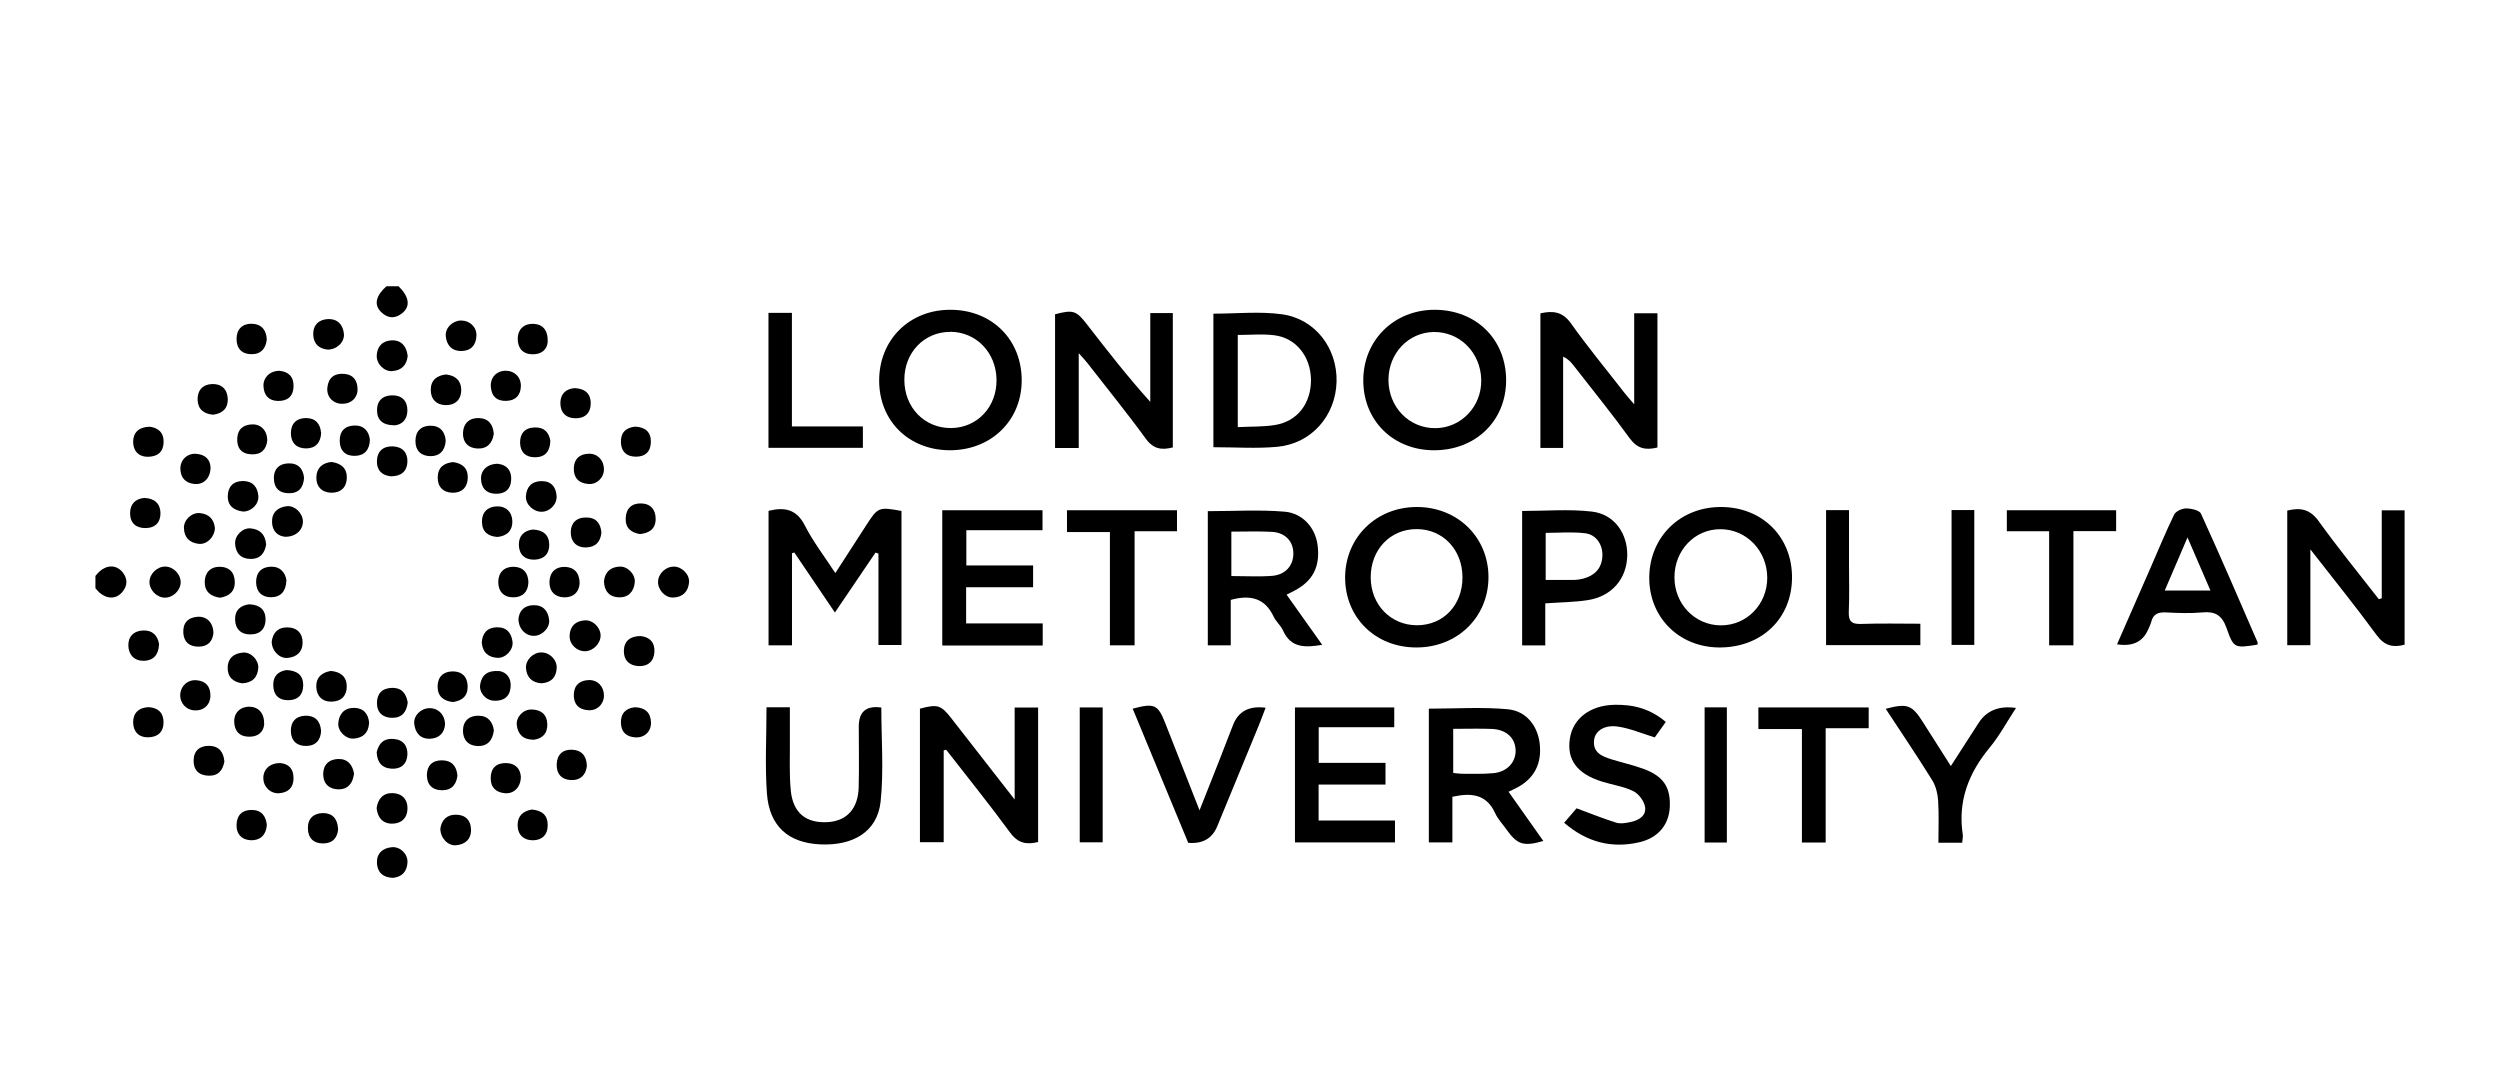 <?xml version="1.0" encoding="UTF-8"?>
<svg xmlns="http://www.w3.org/2000/svg" width="131" height="57" viewBox="0 0 131 57" fill="none">
  <g clip-path="url(#clip0_633_11864)">
    <path d="M5 30.179C5.069 30.099 5.134 30.019 5.208 29.95C5.598 29.598 6.074 29.592 6.394 29.95C6.699 30.302 6.704 30.686 6.394 31.039C6.079 31.402 5.604 31.396 5.208 31.049C5.128 30.98 5.069 30.895 5 30.82C5 30.606 5 30.393 5 30.179Z" fill="black"></path>
    <path d="M20.885 15C21.435 15.544 21.52 16.035 21.093 16.398C20.708 16.719 20.308 16.692 19.96 16.34C19.586 15.961 19.693 15.496 20.249 15H20.89H20.885Z" fill="black"></path>
    <path d="M43.771 30.03C44.343 29.144 44.871 28.333 45.395 27.516C45.999 26.577 46.047 26.555 47.238 26.774V33.798H46.031V29.005C45.977 28.989 45.929 28.973 45.876 28.957C45.181 29.982 44.487 31.007 43.749 32.096C43.023 31.018 42.323 29.987 41.623 28.952C41.58 28.963 41.538 28.979 41.5 28.989V33.814H40.272V26.769C41.126 26.555 41.746 26.689 42.179 27.543C42.606 28.386 43.199 29.149 43.771 30.03V30.03Z" fill="black"></path>
    <path d="M49.45 39.323V44.132H48.205V37.134C49.145 36.883 49.311 36.942 49.877 37.673C50.93 39.029 51.988 40.385 53.168 41.895V37.075H54.397V44.121C53.799 44.27 53.345 44.196 52.928 43.625C51.849 42.151 50.7 40.726 49.578 39.285C49.535 39.296 49.493 39.312 49.45 39.323Z" fill="black"></path>
    <path d="M124.804 31.354V26.742H126.001V33.782C125.397 33.943 124.954 33.846 124.537 33.281C123.458 31.808 122.309 30.383 121.064 28.787V33.809H119.852V26.753C120.535 26.587 121.043 26.673 121.502 27.313C122.502 28.706 123.591 30.035 124.649 31.397C124.703 31.381 124.751 31.365 124.804 31.349V31.354Z" fill="black"></path>
    <path d="M56.519 23.476H55.285V16.468C56.242 16.217 56.396 16.271 56.973 17.018C58.026 18.379 59.084 19.735 60.275 21.058V16.404H61.456V23.444C60.895 23.588 60.452 23.551 60.045 22.996C59.057 21.635 57.994 20.332 56.963 19.003C56.861 18.87 56.744 18.753 56.525 18.507V23.476H56.519Z" fill="black"></path>
    <path d="M79.049 41.49C79.669 42.365 80.267 43.208 80.871 44.068C79.824 44.367 79.503 44.26 78.931 43.454C78.734 43.176 78.488 42.92 78.349 42.616C77.9 41.623 77.115 41.527 76.105 41.751V44.142H74.871V37.134C76.276 37.134 77.655 37.038 79.017 37.166C79.989 37.262 80.566 38.042 80.678 38.944C80.807 40 80.401 40.79 79.493 41.271C79.364 41.34 79.231 41.399 79.044 41.49H79.049ZM76.148 38.191V40.502C76.314 40.518 76.458 40.545 76.602 40.545C77.158 40.545 77.713 40.566 78.264 40.513C78.98 40.443 79.439 39.931 79.418 39.306C79.396 38.666 78.931 38.228 78.173 38.196C77.537 38.17 76.896 38.191 76.143 38.191H76.148Z" fill="black"></path>
    <path d="M74.214 33.927C72.061 33.927 70.474 32.352 70.484 30.239C70.501 28.146 72.13 26.556 74.262 26.567C76.399 26.577 78.012 28.178 77.996 30.271C77.98 32.358 76.351 33.932 74.214 33.927ZM76.634 30.255C76.634 28.814 75.619 27.735 74.251 27.725C72.851 27.714 71.815 28.803 71.825 30.271C71.836 31.696 72.878 32.763 74.251 32.763C75.635 32.763 76.634 31.706 76.634 30.255Z" fill="black"></path>
    <path d="M93.902 30.297C93.881 32.438 92.273 33.954 90.055 33.927C87.945 33.9 86.385 32.31 86.422 30.212C86.46 28.099 88.079 26.545 90.216 26.567C92.374 26.588 93.924 28.157 93.902 30.297V30.297ZM90.162 32.769C91.519 32.779 92.599 31.68 92.604 30.282C92.604 28.862 91.514 27.725 90.141 27.73C88.795 27.73 87.737 28.846 87.742 30.255C87.742 31.653 88.811 32.758 90.162 32.769V32.769Z" fill="black"></path>
    <path d="M75.133 23.594C73.006 23.588 71.441 22.046 71.436 19.943C71.43 17.84 73.033 16.239 75.165 16.233C77.355 16.228 78.937 17.797 78.921 19.959C78.905 22.067 77.307 23.599 75.138 23.594H75.133ZM75.218 22.436C76.57 22.425 77.644 21.293 77.617 19.906C77.59 18.475 76.49 17.37 75.111 17.397C73.792 17.424 72.76 18.518 72.755 19.9C72.755 21.331 73.834 22.446 75.218 22.436V22.436Z" fill="black"></path>
    <path d="M63.582 23.428V16.436C64.805 16.436 66.008 16.308 67.172 16.468C68.925 16.708 70.079 18.251 70.036 20.002C69.988 21.784 68.727 23.241 66.937 23.412C65.842 23.514 64.736 23.434 63.582 23.434V23.428ZM64.859 17.552V22.382C65.548 22.345 66.189 22.372 66.809 22.27C67.984 22.083 68.7 21.139 68.695 19.906C68.684 18.689 67.92 17.712 66.777 17.568C66.152 17.488 65.516 17.552 64.864 17.552H64.859Z" fill="black"></path>
    <path d="M49.755 23.593C47.612 23.582 46.068 22.051 46.068 19.942C46.068 17.786 47.676 16.206 49.846 16.233C52.004 16.254 53.553 17.823 53.537 19.958C53.521 22.061 51.913 23.604 49.755 23.593ZM49.787 17.391C48.419 17.391 47.383 18.48 47.388 19.905C47.388 21.357 48.451 22.446 49.846 22.43C51.213 22.413 52.239 21.319 52.218 19.889C52.196 18.469 51.149 17.386 49.787 17.386V17.391Z" fill="black"></path>
    <path d="M86.85 23.449C86.209 23.609 85.782 23.497 85.386 22.953C84.451 21.661 83.442 20.423 82.464 19.163C82.325 18.987 82.181 18.816 81.908 18.688V23.47H80.717V16.419C81.374 16.27 81.882 16.329 82.32 16.948C83.207 18.197 84.184 19.377 85.124 20.588C85.247 20.748 85.386 20.898 85.632 21.186V16.414H86.85V23.449Z" fill="black"></path>
    <path d="M67.414 31.156C68.055 32.053 68.648 32.896 69.284 33.788C68.375 33.943 67.638 33.953 67.232 33.041C67.114 32.774 66.858 32.571 66.735 32.304C66.286 31.354 65.538 31.146 64.491 31.434V33.815H63.289V26.785C64.651 26.785 65.992 26.7 67.317 26.812C68.284 26.897 68.92 27.676 69.038 28.536C69.193 29.678 68.803 30.447 67.814 30.959C67.702 31.018 67.59 31.076 67.414 31.162V31.156ZM64.518 30.185C65.271 30.185 65.971 30.228 66.666 30.174C67.365 30.116 67.772 29.63 67.772 29.005C67.772 28.365 67.35 27.911 66.65 27.869C65.955 27.831 65.255 27.858 64.523 27.858V30.18L64.518 30.185Z" fill="black"></path>
    <path d="M73.102 44.142H67.856V37.07H73.059V38.106H69.1V39.974H72.6V41.111H69.095V42.995H73.097V44.142H73.102Z" fill="black"></path>
    <path d="M54.638 33.825H49.375V26.737H54.627V27.783H50.636V29.63H54.135V30.772H50.625V32.667H54.638V33.825V33.825Z" fill="black"></path>
    <path d="M110.928 33.772C111.526 32.405 112.119 31.049 112.712 29.699C113.113 28.786 113.487 27.863 113.925 26.966C114.01 26.79 114.336 26.641 114.55 26.641C114.817 26.641 115.25 26.737 115.33 26.913C116.351 29.149 117.323 31.407 118.301 33.665C118.317 33.697 118.29 33.745 118.285 33.782C117.093 33.964 117.045 33.98 116.666 32.896C116.431 32.24 116.073 32.026 115.405 32.09C114.769 32.149 114.128 32.122 113.487 32.09C113.091 32.074 112.83 32.17 112.728 32.576C112.691 32.72 112.621 32.853 112.563 32.987C112.285 33.635 111.74 33.892 110.928 33.761V33.772ZM113.428 30.943H115.827C115.426 30.019 115.058 29.16 114.625 28.162C114.192 29.171 113.829 30.014 113.433 30.943H113.428Z" fill="black"></path>
    <path d="M80.967 33.82H79.76V26.775C80.999 26.775 82.217 26.668 83.414 26.807C84.59 26.94 85.295 27.959 85.268 29.128C85.236 30.335 84.456 31.247 83.211 31.445C82.501 31.557 81.774 31.557 80.972 31.616V33.825L80.967 33.82ZM80.994 30.388C81.534 30.388 81.998 30.393 82.463 30.388C82.629 30.388 82.805 30.361 82.965 30.319C83.558 30.159 83.927 29.79 83.964 29.16C84.002 28.573 83.66 28.018 83.072 27.944C82.399 27.858 81.699 27.922 80.994 27.922V30.393V30.388Z" fill="black"></path>
    <path d="M40.16 37.059H41.389C41.389 37.631 41.389 38.191 41.389 38.757C41.399 39.648 41.351 40.545 41.437 41.425C41.554 42.6 42.238 43.144 43.365 43.08C44.37 43.022 44.968 42.376 44.995 41.249C45.022 40.187 45 39.125 45 38.063C45 37.291 45.394 36.962 46.181 37.075C46.181 38.719 46.315 40.379 46.144 42.007C45.973 43.577 44.712 44.334 42.954 44.244C41.303 44.158 40.315 43.294 40.187 41.58C40.08 40.107 40.165 38.618 40.165 37.049L40.16 37.059Z" fill="black"></path>
    <path d="M81.961 43.112C82.217 42.814 82.453 42.541 82.613 42.355C83.345 42.627 84.007 42.894 84.686 43.107C84.915 43.177 85.193 43.129 85.439 43.075C85.866 42.99 86.272 42.75 86.203 42.291C86.155 41.981 85.872 41.597 85.589 41.458C85.081 41.207 84.493 41.127 83.948 40.956C82.639 40.55 82.094 39.814 82.26 38.704C82.42 37.647 83.323 36.964 84.579 36.932C85.573 36.905 86.47 37.135 87.287 37.828C87.069 38.138 86.865 38.426 86.71 38.64C86.032 38.432 85.423 38.17 84.787 38.074C84.082 37.967 83.59 38.293 83.532 38.768C83.446 39.44 83.948 39.633 84.456 39.793C85.001 39.963 85.567 40.086 86.107 40.284C87.165 40.668 87.549 41.255 87.496 42.301C87.453 43.209 86.892 43.903 85.909 44.132C84.445 44.474 83.136 44.127 81.961 43.112Z" fill="black"></path>
    <path d="M62.263 44.164C61.296 41.837 60.329 39.488 59.352 37.134C60.495 36.83 60.676 36.915 61.061 37.898C61.638 39.371 62.221 40.849 62.856 42.461C63.236 41.511 63.562 40.689 63.882 39.867C64.128 39.237 64.368 38.602 64.619 37.972C64.897 37.268 65.463 36.972 66.318 37.086C66.195 37.407 66.083 37.711 65.96 38.015C65.234 39.776 64.507 41.543 63.781 43.304C63.517 43.941 63.011 44.228 62.263 44.164V44.164Z" fill="black"></path>
    <path d="M102.818 44.159H101.573C101.573 43.406 101.605 42.67 101.557 41.938C101.535 41.581 101.434 41.186 101.247 40.882C100.467 39.627 99.633 38.394 98.811 37.14C99.954 36.841 100.189 36.932 100.771 37.855C101.231 38.587 101.696 39.312 102.224 40.14C102.748 39.323 103.218 38.602 103.683 37.877C104.1 37.229 104.752 36.969 105.638 37.097C105.168 37.813 104.778 38.544 104.26 39.174C103.149 40.513 102.582 41.986 102.85 43.737C102.866 43.855 102.834 43.983 102.818 44.154V44.159Z" fill="black"></path>
    <path d="M95.665 38.159V44.148H94.42V38.202H92.139V37.07H97.919V38.159H95.665V38.159Z" fill="black"></path>
    <path d="M59.452 33.815H58.159V27.88H55.91V26.737H61.675V27.837H59.452V33.815V33.815Z" fill="black"></path>
    <path d="M107.375 27.837H105.158V26.737H110.886V27.831H108.647V33.815H107.375V27.842V27.837Z" fill="black"></path>
    <path d="M40.273 16.394H41.496V22.345H45.215V23.466H40.268V16.394H40.273Z" fill="black"></path>
    <path d="M95.686 26.732H96.888C96.888 27.719 96.888 28.669 96.888 29.619C96.888 30.425 96.914 31.237 96.877 32.037C96.856 32.528 96.995 32.715 97.518 32.694C98.538 32.657 99.559 32.683 100.627 32.683V33.804H95.686V26.727V26.732Z" fill="black"></path>
    <path d="M102.262 26.727H103.453V33.793H102.262V26.727Z" fill="black"></path>
    <path d="M90.487 44.148H89.322V37.065H90.487V44.148Z" fill="black"></path>
    <path d="M57.78 37.07V44.137H56.578V37.07H57.78Z" fill="black"></path>
    <path d="M11.261 27.671C11.245 28.141 10.844 28.541 10.422 28.498C9.936 28.45 9.648 28.162 9.637 27.666C9.626 27.238 10.048 26.849 10.47 26.886C10.967 26.929 11.218 27.233 11.261 27.671Z" fill="black"></path>
    <path d="M21.365 18.635C21.317 19.126 21.044 19.414 20.552 19.446C20.131 19.478 19.73 19.073 19.74 18.64C19.756 18.139 20.061 17.845 20.542 17.834C21.039 17.824 21.3 18.149 21.359 18.63L21.365 18.635Z" fill="black"></path>
    <path d="M19.734 42.343C19.804 41.858 20.076 41.548 20.568 41.559C21.054 41.569 21.364 41.874 21.353 42.376C21.343 42.872 21.022 43.165 20.536 43.16C20.044 43.155 19.782 42.829 19.734 42.343V42.343Z" fill="black"></path>
    <path d="M17.373 24.207C17.891 24.282 18.185 24.543 18.174 25.045C18.158 25.547 17.848 25.83 17.352 25.819C16.855 25.803 16.561 25.488 16.577 24.997C16.593 24.506 16.908 24.25 17.378 24.207H17.373Z" fill="black"></path>
    <path d="M19.34 37.892C19.308 38.41 19.014 38.666 18.533 38.704C18.111 38.73 17.694 38.314 17.726 37.892C17.764 37.412 18.042 37.092 18.544 37.092C19.041 37.092 19.308 37.401 19.345 37.892H19.34Z" fill="black"></path>
    <path d="M8.334 33.772C8.307 34.306 8.045 34.61 7.554 34.626C7.057 34.642 6.747 34.333 6.726 33.852C6.704 33.367 7.003 33.052 7.506 33.036C8.008 33.02 8.27 33.319 8.339 33.772H8.334Z" fill="black"></path>
    <path d="M31.648 30.463C31.697 29.972 31.99 29.71 32.477 29.689C32.899 29.673 33.305 30.105 33.262 30.522C33.214 31.007 32.92 31.317 32.428 31.301C31.942 31.285 31.665 30.981 31.648 30.468V30.463Z" fill="black"></path>
    <path d="M23.374 19.622C23.871 19.675 24.17 19.953 24.17 20.439C24.17 20.93 23.86 21.234 23.363 21.229C22.872 21.223 22.567 20.919 22.572 20.423C22.572 19.926 22.888 19.67 23.374 19.622V19.622Z" fill="black"></path>
    <path d="M9.467 30.511C9.467 30.932 9.066 31.322 8.639 31.317C8.217 31.317 7.827 30.916 7.832 30.494C7.832 30.073 8.233 29.683 8.66 29.689C9.082 29.689 9.472 30.089 9.467 30.511Z" fill="black"></path>
    <path d="M35.325 29.689C35.752 29.704 36.148 30.11 36.105 30.532C36.057 31.017 35.758 31.3 35.266 31.311C34.839 31.322 34.465 30.895 34.481 30.473C34.497 30.046 34.903 29.672 35.325 29.694V29.689Z" fill="black"></path>
    <path d="M26.077 28.136C25.58 28.109 25.27 27.874 25.255 27.361C25.238 26.855 25.538 26.556 26.018 26.534C26.51 26.513 26.836 26.828 26.847 27.308C26.863 27.783 26.579 28.087 26.072 28.136H26.077Z" fill="black"></path>
    <path d="M14.986 28.131C14.569 28.109 14.265 27.848 14.254 27.351C14.243 26.86 14.553 26.572 15.04 26.524C15.456 26.486 15.862 26.892 15.873 27.314C15.884 27.746 15.52 28.12 14.986 28.125V28.131Z" fill="black"></path>
    <path d="M23.074 43.422C23.133 43.005 23.379 42.69 23.886 42.69C24.394 42.69 24.677 42.989 24.682 43.48C24.688 43.987 24.367 44.254 23.886 44.292C23.464 44.324 23.074 43.907 23.074 43.422Z" fill="black"></path>
    <path d="M14.238 33.617C14.297 33.179 14.543 32.87 15.056 32.875C15.563 32.875 15.857 33.185 15.857 33.67C15.857 34.161 15.537 34.444 15.05 34.476C14.628 34.503 14.238 34.092 14.238 33.622V33.617Z" fill="black"></path>
    <path d="M25.244 33.67C25.276 33.185 25.522 32.886 26.029 32.87C26.548 32.854 26.804 33.169 26.858 33.644C26.9 34.06 26.489 34.492 26.067 34.471C25.581 34.444 25.287 34.183 25.244 33.67Z" fill="black"></path>
    <path d="M17.358 35.16C17.839 35.208 18.16 35.448 18.17 35.95C18.181 36.446 17.892 36.75 17.396 36.766C16.888 36.782 16.589 36.473 16.573 35.992C16.557 35.501 16.861 35.229 17.358 35.154V35.16Z" fill="black"></path>
    <path d="M24.154 16.798C24.608 16.788 24.977 17.129 24.966 17.578C24.955 18.085 24.672 18.384 24.186 18.394C23.695 18.405 23.401 18.101 23.358 17.61C23.321 17.183 23.705 16.809 24.154 16.793V16.798Z" fill="black"></path>
    <path d="M11.758 39.904C11.673 40.363 11.443 40.668 10.914 40.646C10.396 40.625 10.134 40.326 10.145 39.84C10.155 39.339 10.465 39.072 10.968 39.082C11.475 39.093 11.716 39.408 11.758 39.904V39.904Z" fill="black"></path>
    <path d="M30.655 34.124C30.216 34.129 29.837 33.761 29.848 33.318C29.864 32.816 30.152 32.539 30.644 32.507C31.071 32.475 31.467 32.88 31.472 33.302C31.472 33.718 31.082 34.119 30.66 34.124H30.655Z" fill="black"></path>
    <path d="M13.083 31.668C13.607 31.69 13.911 31.951 13.916 32.442C13.922 32.928 13.649 33.238 13.136 33.243C12.629 33.254 12.335 32.965 12.319 32.474C12.303 31.973 12.607 31.711 13.078 31.663L13.083 31.668Z" fill="black"></path>
    <path d="M20.648 22.285C20.045 22.28 19.762 21.997 19.756 21.511C19.745 21.02 20.039 20.721 20.541 20.716C21.049 20.705 21.343 20.999 21.348 21.49C21.348 21.976 21.076 22.264 20.648 22.291V22.285Z" fill="black"></path>
    <path d="M16.829 22.68C16.808 23.198 16.53 23.497 16.038 23.497C15.552 23.497 15.248 23.219 15.242 22.707C15.242 22.2 15.531 21.912 16.022 21.906C16.524 21.901 16.786 22.2 16.824 22.68H16.829Z" fill="black"></path>
    <path d="M25.874 22.734C25.805 23.225 25.527 23.519 25.03 23.503C24.533 23.487 24.239 23.166 24.261 22.675C24.282 22.19 24.587 21.891 25.094 21.907C25.602 21.923 25.837 22.243 25.874 22.734V22.734Z" fill="black"></path>
    <path d="M18.549 40.55C18.491 41.02 18.256 41.356 17.753 41.362C17.262 41.362 16.947 41.084 16.936 40.588C16.925 40.097 17.219 39.787 17.716 39.771C18.213 39.755 18.474 40.07 18.555 40.55H18.549Z" fill="black"></path>
    <path d="M19.383 23.049C19.361 23.578 19.099 23.876 18.602 23.887C18.111 23.898 17.812 23.631 17.801 23.113C17.79 22.595 18.073 22.312 18.565 22.297C19.057 22.28 19.334 22.585 19.383 23.049Z" fill="black"></path>
    <path d="M19.734 39.434C19.836 38.975 20.087 38.687 20.605 38.719C21.129 38.751 21.369 39.082 21.348 39.552C21.321 40.043 21.001 40.315 20.498 40.278C19.996 40.24 19.761 39.925 19.74 39.429L19.734 39.434Z" fill="black"></path>
    <path d="M11.539 31.322C11.053 31.258 10.732 31.018 10.727 30.511C10.727 30.014 11.02 29.699 11.507 29.699C11.982 29.699 12.292 29.966 12.303 30.489C12.313 31.012 11.998 31.236 11.533 31.322H11.539Z" fill="black"></path>
    <path d="M23.356 23.091C23.324 23.609 23.041 23.908 22.555 23.902C22.074 23.897 21.764 23.62 21.77 23.102C21.77 22.59 22.074 22.307 22.56 22.307C23.057 22.307 23.319 22.616 23.356 23.091Z" fill="black"></path>
    <path d="M27.686 30.543C27.664 31.023 27.37 31.306 26.89 31.3C26.403 31.3 26.104 30.996 26.109 30.489C26.115 29.988 26.425 29.694 26.911 29.699C27.392 29.705 27.686 29.998 27.691 30.543H27.686Z" fill="black"></path>
    <path d="M30.373 30.569C30.341 31.039 30.037 31.311 29.556 31.301C29.075 31.285 28.776 30.98 28.792 30.479C28.808 29.977 29.123 29.689 29.609 29.705C30.09 29.721 30.373 30.02 30.373 30.575V30.569Z" fill="black"></path>
    <path d="M11.171 21.73C10.68 21.693 10.37 21.447 10.354 20.946C10.343 20.455 10.621 20.14 11.118 20.124C11.615 20.108 11.914 20.401 11.935 20.898C11.951 21.399 11.663 21.666 11.171 21.73V21.73Z" fill="black"></path>
    <path d="M30.117 20.338C30.667 20.365 30.955 20.637 30.955 21.133C30.955 21.63 30.662 21.923 30.159 21.918C29.657 21.918 29.363 21.613 29.363 21.122C29.363 20.631 29.668 20.365 30.122 20.338H30.117Z" fill="black"></path>
    <path d="M25.879 38.272C25.814 38.8 25.547 39.099 25.045 39.094C24.543 39.083 24.255 38.768 24.26 38.282C24.26 37.791 24.58 37.492 25.077 37.503C25.579 37.508 25.82 37.834 25.879 38.277V38.272Z" fill="black"></path>
    <path d="M16.828 38.271C16.812 38.762 16.561 39.077 16.058 39.088C15.572 39.099 15.257 38.832 15.241 38.325C15.225 37.818 15.513 37.519 15.999 37.503C16.491 37.487 16.779 37.764 16.822 38.271H16.828Z" fill="black"></path>
    <path d="M20.478 24.959C20.013 24.912 19.73 24.634 19.751 24.143C19.767 23.646 20.077 23.374 20.579 23.39C21.087 23.406 21.365 23.716 21.349 24.202C21.327 24.693 21.028 24.959 20.483 24.959H20.478Z" fill="black"></path>
    <path d="M33.534 27.986C33.069 27.906 32.765 27.671 32.786 27.153C32.808 26.641 33.101 26.369 33.593 26.379C34.09 26.39 34.362 26.705 34.357 27.201C34.352 27.714 34.026 27.938 33.529 27.986H33.534Z" fill="black"></path>
    <path d="M23.321 37.946C23.294 38.378 23.038 38.688 22.541 38.709C22.038 38.731 21.761 38.416 21.707 37.935C21.659 37.503 22.044 37.124 22.487 37.108C22.941 37.092 23.305 37.428 23.321 37.946Z" fill="black"></path>
    <path d="M28.375 26.817C27.948 26.817 27.536 26.433 27.557 26.011C27.584 25.525 27.851 25.221 28.359 25.21C28.872 25.2 29.134 25.504 29.166 25.995C29.192 26.427 28.808 26.817 28.375 26.817V26.817Z" fill="black"></path>
    <path d="M12.737 26.806C12.261 26.742 11.93 26.518 11.936 26C11.941 25.504 12.219 25.21 12.726 25.205C13.234 25.205 13.501 25.509 13.538 25.995C13.57 26.422 13.17 26.806 12.737 26.806Z" fill="black"></path>
    <path d="M20.589 46C20.061 45.979 19.772 45.707 19.751 45.216C19.735 44.714 20.05 44.437 20.531 44.394C20.963 44.351 21.369 44.741 21.353 45.178C21.332 45.664 21.07 45.952 20.589 46Z" fill="black"></path>
    <path d="M21.365 36.814C21.307 37.3 21.072 37.614 20.559 37.614C20.062 37.614 19.752 37.337 19.752 36.84C19.752 36.355 20.019 36.056 20.537 36.045C21.061 36.035 21.285 36.344 21.365 36.814V36.814Z" fill="black"></path>
    <path d="M28.375 35.805C27.888 35.773 27.6 35.506 27.562 35.015C27.53 34.588 27.926 34.193 28.353 34.188C28.786 34.177 29.181 34.551 29.171 34.988C29.154 35.479 28.893 35.768 28.375 35.805V35.805Z" fill="black"></path>
    <path d="M13.949 28.514C13.88 28.973 13.645 29.294 13.126 29.288C12.619 29.283 12.346 28.979 12.32 28.493C12.293 28.066 12.71 27.649 13.132 27.687C13.613 27.73 13.901 28.002 13.944 28.514H13.949Z" fill="black"></path>
    <path d="M17.72 43.433C17.688 43.892 17.437 44.196 16.929 44.196C16.427 44.196 16.144 43.913 16.133 43.412C16.122 42.894 16.432 42.616 16.913 42.606C17.399 42.595 17.688 42.889 17.715 43.428L17.72 43.433Z" fill="black"></path>
    <path d="M23.731 36.787C23.24 36.729 22.935 36.494 22.93 35.981C22.93 35.469 23.229 35.186 23.715 35.181C24.207 35.175 24.5 35.469 24.506 35.971C24.511 36.483 24.207 36.723 23.731 36.787V36.787Z" fill="black"></path>
    <path d="M26.162 35.16C26.546 35.229 26.803 35.523 26.755 36.019C26.706 36.526 26.37 36.745 25.878 36.718C25.435 36.691 25.088 36.275 25.163 35.853C25.248 35.373 25.542 35.117 26.162 35.165V35.16Z" fill="black"></path>
    <path d="M27.876 42.419C28.389 42.472 28.694 42.697 28.699 43.22C28.71 43.737 28.405 44.026 27.93 44.031C27.454 44.036 27.128 43.753 27.123 43.246C27.118 42.745 27.417 42.494 27.871 42.419H27.876Z" fill="black"></path>
    <path d="M28.7 17.909C28.673 18.304 28.39 18.576 27.893 18.565C27.385 18.555 27.124 18.234 27.129 17.743C27.14 17.236 27.471 16.953 27.946 16.969C28.422 16.985 28.716 17.279 28.7 17.904V17.909Z" fill="black"></path>
    <path d="M7.794 37.055C8.28 37.087 8.569 37.343 8.569 37.85C8.569 38.357 8.269 38.624 7.773 38.635C7.254 38.645 6.977 38.32 6.977 37.845C6.977 37.37 7.265 37.071 7.794 37.055V37.055Z" fill="black"></path>
    <path d="M31.516 27.895C31.474 28.397 31.201 28.675 30.704 28.686C30.186 28.691 29.908 28.365 29.908 27.895C29.908 27.421 30.191 27.111 30.715 27.116C31.233 27.116 31.468 27.415 31.516 27.901V27.895Z" fill="black"></path>
    <path d="M30.752 40.145C30.699 40.604 30.415 40.897 29.924 40.876C29.432 40.855 29.155 40.556 29.171 40.049C29.187 39.536 29.491 39.264 29.983 39.285C30.474 39.307 30.741 39.606 30.752 40.145V40.145Z" fill="black"></path>
    <path d="M27.893 27.746C28.46 27.762 28.764 28.024 28.78 28.515C28.796 29.006 28.513 29.31 28.011 29.326C27.503 29.342 27.204 29.054 27.188 28.568C27.172 28.077 27.466 27.805 27.899 27.751L27.893 27.746Z" fill="black"></path>
    <path d="M17.182 18.32C16.749 18.283 16.434 18.048 16.413 17.541C16.397 17.028 16.712 16.74 17.187 16.719C17.674 16.698 17.973 17.002 18.021 17.493C18.058 17.92 17.668 18.309 17.182 18.32V18.32Z" fill="black"></path>
    <path d="M27.166 32.453C27.198 32.048 27.428 31.727 27.941 31.712C28.454 31.695 28.721 32.005 28.774 32.48C28.822 32.896 28.416 33.307 27.994 33.318C27.556 33.329 27.182 32.971 27.166 32.448V32.453Z" fill="black"></path>
    <path d="M27.951 38.762C27.406 38.757 27.134 38.469 27.08 37.994C27.032 37.567 27.422 37.166 27.86 37.177C28.352 37.188 28.662 37.433 28.678 37.946C28.694 38.453 28.405 38.709 27.946 38.767L27.951 38.762Z" fill="black"></path>
    <path d="M7.837 22.36C8.264 22.408 8.579 22.643 8.574 23.156C8.569 23.663 8.275 23.924 7.773 23.935C7.249 23.946 6.977 23.615 6.977 23.15C6.977 22.675 7.265 22.376 7.837 22.36V22.36Z" fill="black"></path>
    <path d="M13.982 43.23C13.944 43.758 13.635 44.035 13.165 44.03C12.689 44.019 12.379 43.726 12.395 43.214C12.411 42.706 12.7 42.434 13.197 42.44C13.704 42.445 13.939 42.765 13.982 43.23V43.23Z" fill="black"></path>
    <path d="M12.688 35.806C12.224 35.736 11.924 35.491 11.93 34.983C11.94 34.466 12.282 34.226 12.747 34.194C13.169 34.167 13.57 34.599 13.533 35.021C13.49 35.507 13.212 35.784 12.683 35.806H12.688Z" fill="black"></path>
    <path d="M33.55 33.329C34.036 33.367 34.314 33.66 34.293 34.146C34.272 34.631 33.972 34.925 33.465 34.904C32.963 34.882 32.674 34.573 32.69 34.087C32.706 33.596 33.016 33.334 33.55 33.329Z" fill="black"></path>
    <path d="M7.548 26.091C8.104 26.107 8.398 26.4 8.409 26.875C8.419 27.356 8.141 27.671 7.623 27.671C7.121 27.671 6.822 27.409 6.816 26.902C6.816 26.4 7.1 26.139 7.554 26.091H7.548Z" fill="black"></path>
    <path d="M13.976 17.807C13.928 18.256 13.682 18.565 13.175 18.56C12.672 18.555 12.395 18.266 12.395 17.759C12.395 17.247 12.704 16.959 13.185 16.964C13.661 16.969 13.96 17.258 13.981 17.802L13.976 17.807Z" fill="black"></path>
    <path d="M23.743 24.213C24.229 24.282 24.523 24.528 24.512 25.04C24.496 25.547 24.191 25.83 23.705 25.82C23.219 25.803 22.925 25.51 22.936 25.003C22.947 24.49 23.262 24.261 23.743 24.213Z" fill="black"></path>
    <path d="M15.007 30.42C14.986 30.98 14.713 31.285 14.227 31.295C13.741 31.306 13.431 31.028 13.42 30.516C13.409 30.009 13.703 29.71 14.19 29.694C14.681 29.678 14.948 29.993 15.012 30.415L15.007 30.42Z" fill="black"></path>
    <path d="M28.839 23.102C28.818 23.668 28.556 23.956 28.043 23.961C27.568 23.967 27.274 23.711 27.253 23.23C27.237 22.734 27.482 22.419 28.006 22.398C28.524 22.376 28.775 22.675 28.839 23.102V23.102Z" fill="black"></path>
    <path d="M23.972 40.625C23.919 41.095 23.689 41.405 23.171 41.41C22.658 41.41 22.375 41.117 22.369 40.631C22.364 40.14 22.636 39.841 23.149 39.841C23.657 39.841 23.919 40.124 23.967 40.625H23.972Z" fill="black"></path>
    <path d="M15.013 35.111C15.569 35.138 15.884 35.373 15.889 35.896C15.889 36.403 15.611 36.691 15.098 36.691C14.58 36.691 14.318 36.387 14.318 35.885C14.318 35.389 14.617 35.17 15.018 35.111H15.013Z" fill="black"></path>
    <path d="M11.033 24.538C11.006 25.088 10.648 25.408 10.178 25.36C9.702 25.307 9.457 25.018 9.451 24.549C9.451 24.09 9.82 23.743 10.279 23.78C10.792 23.817 11.033 24.116 11.033 24.538V24.538Z" fill="black"></path>
    <path d="M14.655 19.43C15.104 19.478 15.398 19.729 15.382 20.252C15.366 20.78 15.061 21.02 14.559 21.01C14.073 20.999 13.827 20.705 13.806 20.236C13.784 19.782 14.153 19.424 14.65 19.43H14.655Z" fill="black"></path>
    <path d="M14.676 39.984C15.092 40.016 15.386 40.257 15.381 40.78C15.381 41.265 15.108 41.527 14.638 41.564C14.184 41.602 13.815 41.249 13.799 40.796C13.783 40.331 14.12 39.99 14.67 39.984H14.676Z" fill="black"></path>
    <path d="M10.214 37.225C9.754 37.209 9.423 36.846 9.444 36.387C9.471 35.934 9.84 35.603 10.305 35.645C10.785 35.688 11.026 35.966 11.026 36.446C11.026 36.921 10.689 37.241 10.214 37.225Z" fill="black"></path>
    <path d="M13.843 37.968C13.8 38.357 13.522 38.624 13.015 38.603C12.528 38.587 12.288 38.293 12.272 37.823C12.256 37.348 12.598 37.023 13.073 37.033C13.549 37.039 13.859 37.37 13.843 37.968Z" fill="black"></path>
    <path d="M33.289 22.355C33.818 22.382 34.112 22.644 34.106 23.151C34.101 23.652 33.823 23.941 33.3 23.93C32.819 23.919 32.552 23.658 32.536 23.177C32.52 22.66 32.803 22.404 33.289 22.355V22.355Z" fill="black"></path>
    <path d="M11.187 33.137C11.155 33.569 10.925 33.884 10.396 33.884C9.915 33.884 9.632 33.633 9.605 33.158C9.579 32.651 9.84 32.358 10.348 32.32C10.823 32.283 11.165 32.614 11.181 33.142L11.187 33.137Z" fill="black"></path>
    <path d="M33.273 37.06C33.813 37.076 34.09 37.343 34.112 37.849C34.128 38.319 33.786 38.661 33.31 38.639C32.835 38.618 32.552 38.373 32.536 37.887C32.52 37.374 32.798 37.108 33.273 37.06Z" fill="black"></path>
    <path d="M14.002 23.108C13.944 23.551 13.693 23.833 13.169 23.807C12.645 23.78 12.405 23.476 12.432 22.969C12.453 22.483 12.758 22.248 13.222 22.238C13.687 22.227 14.018 22.584 14.002 23.108V23.108Z" fill="black"></path>
    <path d="M15.931 25.061C15.894 25.536 15.664 25.851 15.14 25.845C14.627 25.845 14.355 25.562 14.35 25.055C14.35 24.57 14.622 24.303 15.098 24.281C15.605 24.26 15.888 24.538 15.936 25.061H15.931Z" fill="black"></path>
    <path d="M31.649 24.591C31.638 25.045 31.27 25.403 30.816 25.36C30.308 25.317 30.046 25.018 30.068 24.511C30.094 24.026 30.388 23.785 30.858 23.775C31.318 23.764 31.654 24.127 31.644 24.591H31.649Z" fill="black"></path>
    <path d="M17.886 21.159C17.421 21.132 17.101 20.769 17.154 20.3C17.213 19.787 17.523 19.552 18.03 19.59C18.522 19.627 18.736 19.953 18.736 20.406C18.736 20.871 18.362 21.186 17.886 21.154V21.159Z" fill="black"></path>
    <path d="M26.488 19.43C26.953 19.419 27.3 19.756 27.294 20.225C27.284 20.701 27.033 20.983 26.552 21.005C26.039 21.031 25.75 20.77 25.718 20.252C25.692 19.777 26.017 19.436 26.488 19.425V19.43Z" fill="black"></path>
    <path d="M27.294 40.716C27.278 41.265 26.92 41.607 26.456 41.564C25.985 41.522 25.708 41.26 25.713 40.774C25.713 40.262 25.996 39.979 26.509 39.984C27.027 39.99 27.268 40.299 27.294 40.71V40.716Z" fill="black"></path>
    <path d="M31.649 36.452C31.638 36.911 31.28 37.252 30.816 37.215C30.303 37.178 30.046 36.873 30.068 36.372C30.089 35.886 30.393 35.651 30.858 35.635C31.318 35.624 31.654 35.982 31.644 36.446L31.649 36.452Z" fill="black"></path>
    <path d="M26.114 24.308C26.52 24.356 26.808 24.618 26.787 25.13C26.765 25.653 26.45 25.893 25.948 25.872C25.462 25.851 25.216 25.557 25.205 25.088C25.195 24.629 25.553 24.292 26.114 24.303V24.308Z" fill="black"></path>
  </g>
  <defs>
    <clipPath id="clip0_633_11864">
      <rect width="121" height="31" fill="white" transform="translate(5 15)"></rect>
    </clipPath>
  </defs>
</svg>
